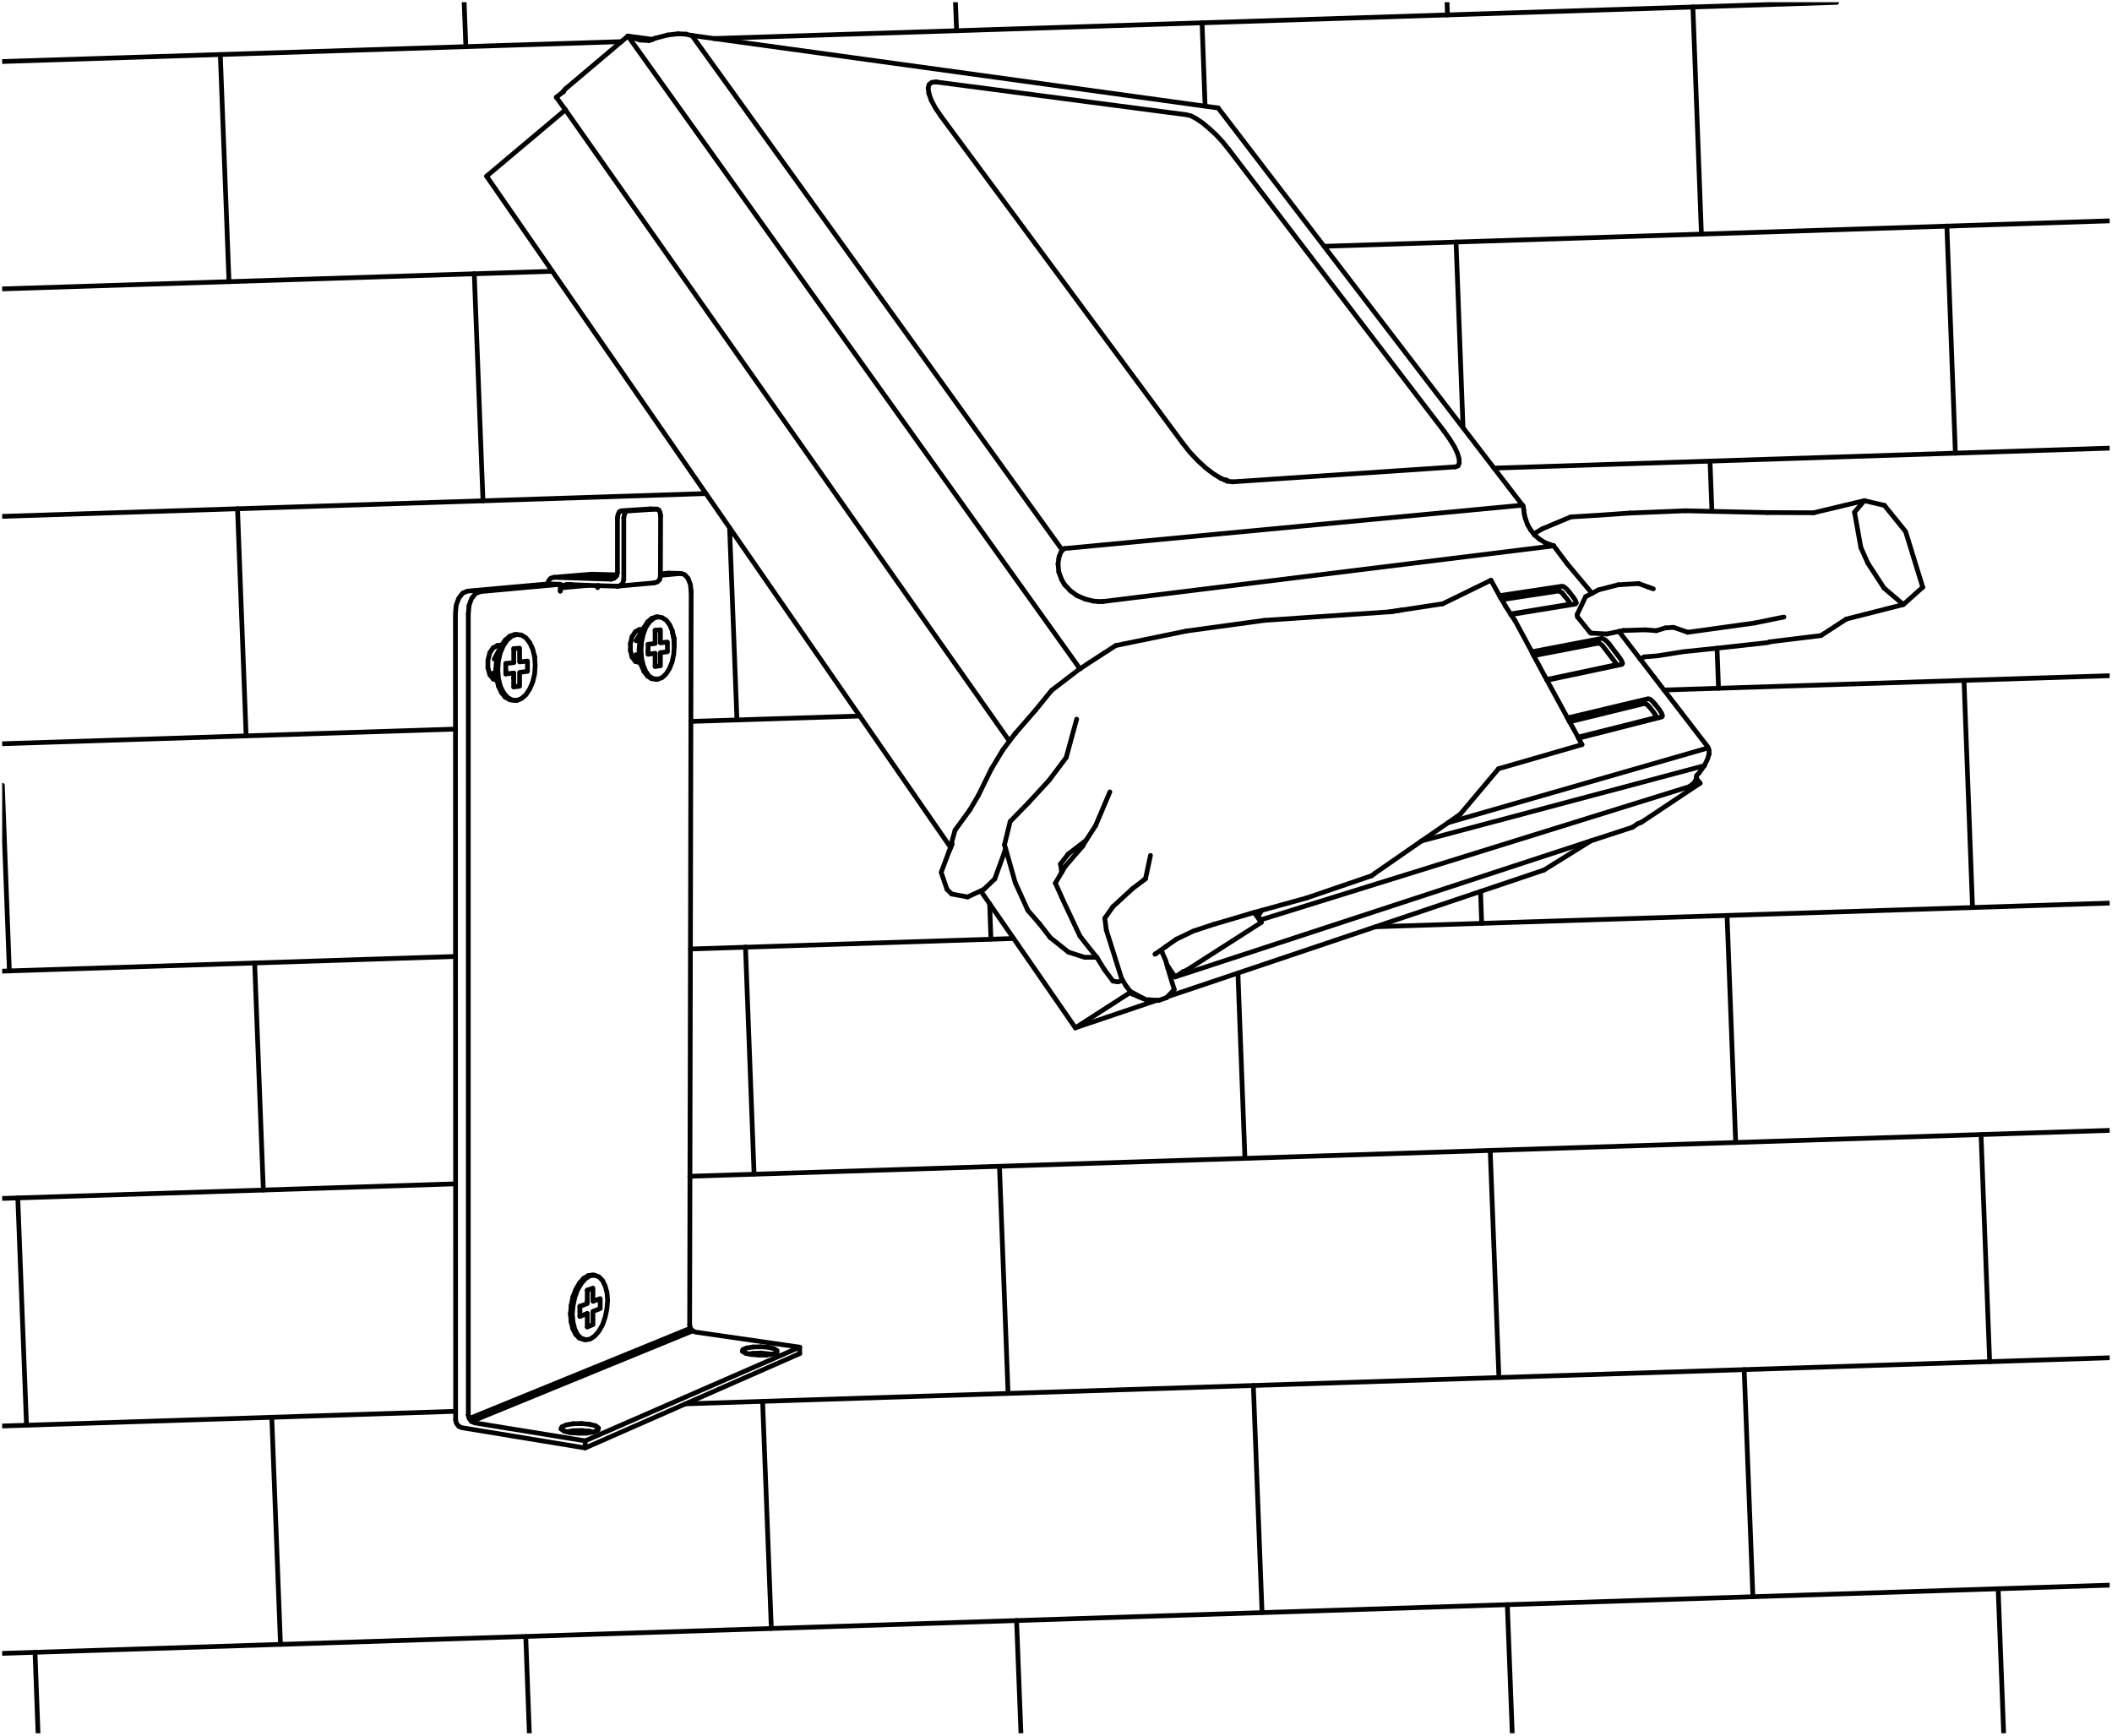 <?xml version="1.0" encoding="UTF-8"?> <svg xmlns="http://www.w3.org/2000/svg" xmlns:xlink="http://www.w3.org/1999/xlink" viewBox="0 0 223.19 183.42"><defs><style>.cls-1,.cls-3{fill:none;}.cls-2{clip-path:url(#clip-path);}.cls-3{stroke:#000;stroke-linecap:round;stroke-linejoin:round;stroke-width:0.5px;}</style><clipPath id="clip-path" transform="translate(0.23 0.23)"><polyline class="cls-1" points="222.71 182.94 222.71 0 0 0 0 182.94 222.71 182.94"></polyline></clipPath></defs><g id="Layer_2" data-name="Layer 2"><g id="Layer_1-2" data-name="Layer 1"><g class="cls-2"><line class="cls-3" x1="0.25" y1="6.5" x2="65.66" y2="4.4"></line><line class="cls-3" x1="75.43" y1="4.07" x2="194.1" y2="0.25"></line><line class="cls-3" x1="0.25" y1="30.53" x2="58.35" y2="28.67"></line><line class="cls-3" x1="139.93" y1="26.03" x2="222.94" y2="23.34"></line><line class="cls-3" x1="0.25" y1="54.57" x2="74.61" y2="52.16"></line><line class="cls-3" x1="157.88" y1="49.47" x2="222.94" y2="47.36"></line><line class="cls-3" x1="0.25" y1="78.6" x2="48.13" y2="77.05"></line><line class="cls-3" x1="175.85" y1="72.92" x2="222.94" y2="71.41"></line><line class="cls-3" x1="73" y1="76.24" x2="90.87" y2="75.67"></line><line class="cls-3" x1="0.25" y1="102.63" x2="48.13" y2="101.08"></line><line class="cls-3" x1="145.39" y1="97.94" x2="222.94" y2="95.44"></line><line class="cls-3" x1="72.96" y1="100.29" x2="107.11" y2="99.18"></line><line class="cls-3" x1="0.25" y1="126.65" x2="48.13" y2="125.11"></line><line class="cls-3" x1="72.9" y1="124.31" x2="222.94" y2="119.46"></line><line class="cls-3" x1="0.25" y1="150.7" x2="48.15" y2="149.15"></line><line class="cls-3" x1="72.42" y1="148.36" x2="222.94" y2="143.49"></line><line class="cls-3" x1="0.25" y1="174.73" x2="222.94" y2="167.52"></line><line class="cls-3" x1="4.02" y1="183.17" x2="3.7" y2="174.62"></line><line class="cls-3" x1="2.8" y1="150.61" x2="1.88" y2="126.6"></line><line class="cls-3" x1="0.99" y1="102.61" x2="0.25" y2="82.99"></line><line class="cls-3" x1="29.64" y1="173.77" x2="28.72" y2="149.78"></line><line class="cls-3" x1="27.83" y1="125.77" x2="26.91" y2="101.76"></line><line class="cls-3" x1="26.01" y1="77.77" x2="25.1" y2="53.76"></line><line class="cls-3" x1="24.2" y1="29.77" x2="23.28" y2="5.76"></line><line class="cls-3" x1="55.94" y1="183.17" x2="55.56" y2="172.94"></line><line class="cls-3" x1="51.04" y1="52.93" x2="50.12" y2="28.92"></line><line class="cls-3" x1="49.23" y1="4.92" x2="49.05" y2="0.25"></line><line class="cls-3" x1="81.51" y1="172.09" x2="80.59" y2="148.1"></line><line class="cls-3" x1="79.69" y1="124.09" x2="78.78" y2="100.08"></line><line class="cls-3" x1="77.88" y1="76.09" x2="77.1" y2="55.77"></line><line class="cls-3" x1="107.89" y1="183.17" x2="107.43" y2="171.26"></line><line class="cls-3" x1="106.53" y1="147.25" x2="105.62" y2="123.26"></line><line class="cls-3" x1="104.72" y1="99.25" x2="104.58" y2="95.49"></line><line class="cls-3" x1="101.09" y1="3.26" x2="100.97" y2="0.25"></line><line class="cls-3" x1="133.37" y1="170.41" x2="132.45" y2="146.42"></line><line class="cls-3" x1="131.56" y1="122.41" x2="130.82" y2="102.83"></line><line class="cls-3" x1="127.35" y1="11.2" x2="127.03" y2="2.41"></line><line class="cls-3" x1="159.81" y1="183.17" x2="159.29" y2="169.58"></line><line class="cls-3" x1="158.4" y1="145.57" x2="157.48" y2="121.58"></line><line class="cls-3" x1="156.58" y1="97.58" x2="156.46" y2="94.22"></line><line class="cls-3" x1="154.61" y1="45.19" x2="153.87" y2="25.57"></line><line class="cls-3" x1="152.96" y1="1.58" x2="152.92" y2="0.25"></line><line class="cls-3" x1="185.24" y1="168.73" x2="184.32" y2="144.74"></line><line class="cls-3" x1="183.42" y1="120.74" x2="182.51" y2="96.75"></line><line class="cls-3" x1="181.61" y1="72.74" x2="181.45" y2="68.5"></line><line class="cls-3" x1="180.91" y1="54.04" x2="180.71" y2="48.73"></line><line class="cls-3" x1="179.8" y1="24.74" x2="178.9" y2="0.73"></line><line class="cls-3" x1="211.74" y1="183.17" x2="211.16" y2="167.9"></line><line class="cls-3" x1="210.26" y1="143.9" x2="209.35" y2="119.91"></line><line class="cls-3" x1="208.45" y1="95.9" x2="207.55" y2="71.91"></line><line class="cls-3" x1="206.64" y1="47.9" x2="205.74" y2="23.89"></line><line class="cls-3" x1="69.79" y1="60.64" x2="70.67" y2="60.57"></line><polyline class="cls-3" points="48.15 150.06 48.13 64.81 48.21 63.94 48.49 63.2 48.91 62.67 49.41 62.47 57.89 61.71"></polyline><polyline class="cls-3" points="53.19 73.18 53.61 73.68 54.09 73.97 54.61 74.03 55.1 73.83 55.58 73.42 55.98 72.81 56.3 72.06 56.5 71.21 56.56 70.3 56.5 69.42"></polyline><polyline class="cls-3" points="55.98 67.92 55.58 67.41 55.1 67.11 54.61 67.06 54.09 67.22 53.61 67.63 53.19 68.24 52.87 68.99 52.67 69.86 52.61 70.78 52.67 71.69 52.87 72.5 53.19 73.18"></polyline><polyline class="cls-3" points="54.29 72.59 54.91 72.52 54.91 71.06 55.74 70.95 55.74 69.86 54.91 69.95 54.91 68.5 54.29 68.55"></polyline><line class="cls-3" x1="54.29" y1="71.13" x2="53.45" y2="71.22"></line><line class="cls-3" x1="52.99" y1="73.18" x2="52.67" y2="72.5"></line><line class="cls-3" x1="53.89" y1="73.95" x2="53.39" y2="73.68"></line><line class="cls-3" x1="52.67" y1="68.99" x2="52.47" y2="69.86"></line><line class="cls-3" x1="52.67" y1="72.5" x2="52.47" y2="71.67"></line><line class="cls-3" x1="54.61" y1="67.06" x2="54.39" y2="67.06"></line><line class="cls-3" x1="53.39" y1="73.68" x2="52.99" y2="73.18"></line><line class="cls-3" x1="53.89" y1="67.22" x2="53.41" y2="67.63"></line><line class="cls-3" x1="52.47" y1="69.86" x2="52.39" y2="70.76"></line><line class="cls-3" x1="54.39" y1="67.06" x2="53.89" y2="67.22"></line><polyline class="cls-3" points="52.23 69.66 52.99 68.22 52.67 68.99"></polyline><polyline class="cls-3" points="53.89 73.95 54.39 74.01 54.61 74.03"></polyline><line class="cls-3" x1="52.47" y1="71.67" x2="52.39" y2="70.76"></line><polyline class="cls-3" points="60.56 150.46 59.83 150.59 59.37 150.79 59.29 151.01"></polyline><line class="cls-3" x1="59.91" y1="151.31" x2="60.56" y2="151.2"></line><line class="cls-3" x1="61.46" y1="150.44" x2="60.56" y2="150.46"></line><line class="cls-3" x1="60.56" y1="151.2" x2="61.46" y2="151.18"></line><line class="cls-3" x1="62.3" y1="150.52" x2="61.46" y2="150.44"></line><line class="cls-3" x1="61.46" y1="151.18" x2="62.3" y2="151.25"></line><polyline class="cls-3" points="79.57 142.35 78.89 142.46 78.5 142.62 78.46 142.81"></polyline><line class="cls-3" x1="79.15" y1="143.08" x2="79.57" y2="143.03"></line><line class="cls-3" x1="80.39" y1="142.33" x2="79.57" y2="142.35"></line><line class="cls-3" x1="79.57" y1="143.03" x2="80.39" y2="142.99"></line><line class="cls-3" x1="81.19" y1="142.38" x2="80.39" y2="142.33"></line><line class="cls-3" x1="80.39" y1="142.99" x2="81.17" y2="143.07"></line><line class="cls-3" x1="66.62" y1="68" x2="66.8" y2="67.28"></line><line class="cls-3" x1="67.54" y1="70.01" x2="67.14" y2="69.9"></line><polyline class="cls-3" points="71.06 66.8 71.24 67.46 71.24 67.96"></polyline><line class="cls-3" x1="72.88" y1="140.02" x2="73.04" y2="62.54"></line><line class="cls-3" x1="66.8" y1="69.45" x2="66.62" y2="68.77"></line><line class="cls-3" x1="51.76" y1="71.3" x2="51.56" y2="70.58"></line><line class="cls-3" x1="49.49" y1="64.86" x2="49.49" y2="149.54"></line><polyline class="cls-3" points="66.8 67.28 67.14 66.76 67.54 66.54"></polyline><line class="cls-3" x1="71.94" y1="60.6" x2="69.79" y2="60.81"></line><line class="cls-3" x1="67.54" y1="66.54" x2="67.94" y2="66.5"></line><polyline class="cls-3" points="72.72 61.14 72.36 60.73 71.94 60.6"></polyline><polyline class="cls-3" points="73.04 62.54 72.96 61.78 72.72 61.14"></polyline><line class="cls-3" x1="67.62" y1="70.01" x2="67.54" y2="70.01"></line><polyline class="cls-3" points="51.56 70.58 51.56 69.77 51.76 68.99"></polyline><line class="cls-3" x1="49.57" y1="64" x2="49.49" y2="64.86"></line><line class="cls-3" x1="51.76" y1="68.99" x2="52.12" y2="68.46"></line><polyline class="cls-3" points="50.76 62.52 50.26 62.72 49.84 63.24 49.56 64"></polyline><line class="cls-3" x1="52.12" y1="68.46" x2="52.57" y2="68.22"></line><line class="cls-3" x1="59.21" y1="61.75" x2="50.76" y2="62.52"></line><line class="cls-3" x1="66.62" y1="68.77" x2="66.62" y2="68"></line><line class="cls-3" x1="59.21" y1="62.47" x2="59.21" y2="61.75"></line><line class="cls-3" x1="52.57" y1="68.22" x2="53.03" y2="68.16"></line><polyline class="cls-3" points="65.19 60.75 62.5 60.68 58.55 61.01 64.57 61.21"></polyline><line class="cls-3" x1="71.94" y1="60.6" x2="70.67" y2="60.57"></line><line class="cls-3" x1="59.21" y1="61.75" x2="57.89" y2="61.71"></line><polyline class="cls-3" points="72.88 140.02 72.96 140.37 73.2 140.65 73.52 140.78 84.51 142.37 84.51 143.05"></polyline><polyline class="cls-3" points="48.49 150.74 48.81 150.88 61.84 153.02 61.84 152.27 50.16 150.37 49.82 150.22 49.59 149.91 49.48 149.54"></polyline><polyline class="cls-3" points="48.15 150.06 48.23 150.42 48.49 150.74"></polyline><line class="cls-3" x1="81.45" y1="143.12" x2="81.17" y2="143.07"></line><line class="cls-3" x1="62.66" y1="151.35" x2="62.3" y2="151.25"></line><line class="cls-3" x1="84.51" y1="143.05" x2="61.84" y2="153.02"></line><line class="cls-3" x1="71.24" y1="67.46" x2="71.2" y2="67.46"></line><line class="cls-3" x1="71.06" y1="66.8" x2="71.06" y2="66.8"></line><line class="cls-3" x1="63.19" y1="61.89" x2="63.15" y2="62.1"></line><polyline class="cls-3" points="69.79 60.9 69.71 61.27 69.45 61.51 69.11 61.6"></polyline><line class="cls-3" x1="65.92" y1="61.25" x2="65.92" y2="54.74"></line><polyline class="cls-3" points="65.58 61.88 65.82 61.62 65.92 61.25"></polyline><polyline class="cls-3" points="58.55 61.01 58.21 61.1 57.97 61.36 57.89 61.71"></polyline><line class="cls-3" x1="59.21" y1="62.47" x2="59.31" y2="62.12"></line><line class="cls-3" x1="65.25" y1="61.95" x2="65.59" y2="61.88"></line><line class="cls-3" x1="65.25" y1="54.72" x2="65.25" y2="60.51"></line><polyline class="cls-3" points="65.15 60.86 64.91 61.12 64.57 61.21"></polyline><polyline class="cls-3" points="59.31 62.12 59.55 61.86 59.87 61.78"></polyline><line class="cls-3" x1="69.11" y1="61.6" x2="65.25" y2="61.95"></line><polyline class="cls-3" points="69.61 53.89 69.41 53.8 66.32 54 66.12 54.11 65.98 54.37 65.92 54.74"></polyline><polyline class="cls-3" points="69.81 54.5 69.75 54.13 69.61 53.89"></polyline><polyline class="cls-3" points="65.45 54.09 65.64 53.98 68.75 53.78"></polyline><polyline class="cls-3" points="65.25 54.72 65.31 54.37 65.45 54.09"></polyline><line class="cls-3" x1="69.41" y1="53.8" x2="68.75" y2="53.78"></line><line class="cls-3" x1="59.55" y1="61.86" x2="60.32" y2="61.78"></line><line class="cls-3" x1="59.31" y1="62.12" x2="62.16" y2="61.86"></line><polyline class="cls-3" points="81.19 142.38 81.8 142.53 82.12 142.72 82.1 142.92"></polyline><line class="cls-3" x1="61.84" y1="152.27" x2="84.51" y2="142.37"></line><polyline class="cls-3" points="61.98 151.46 61.1 151.47 60.24 151.4"></polyline><line class="cls-3" x1="80.21" y1="143.21" x2="79.41" y2="143.14"></line><line class="cls-3" x1="62.3" y1="150.52" x2="62.94" y2="150.68"></line><line class="cls-3" x1="81.03" y1="143.2" x2="80.21" y2="143.21"></line><polyline class="cls-3" points="62.94 150.68 63.25 150.9 63.19 151.13"></polyline><line class="cls-3" x1="73.2" y1="140.65" x2="49.82" y2="150.22"></line><line class="cls-3" x1="72.96" y1="140.37" x2="49.59" y2="149.91"></line><polyline class="cls-3" points="61.04 141.06 61.42 141.43 61.88 141.59 62.36 141.52 62.84 141.2 63.27 140.71 63.67 140.02 63.95 139.21 64.13 138.35 64.21 137.46 64.15 136.63 63.95 135.89 63.67 135.32 63.29 134.93 62.84 134.77 62.36 134.82 61.88 135.12 61.44 135.62 61.04 136.3 60.74 137.11 60.56 138 60.48 138.88 60.56 139.73 60.74 140.47 61.04 141.06"></polyline><polyline class="cls-3" points="62.06 140.23 62.66 139.99 62.66 138.59 63.43 138.29 63.43 137.24 62.66 137.53 62.66 136.13 62.06 136.35"></polyline><line class="cls-3" x1="62.06" y1="138.81" x2="61.28" y2="139.12"></line><line class="cls-3" x1="60.84" y1="141.02" x2="60.54" y2="140.45"></line><line class="cls-3" x1="61.68" y1="141.55" x2="61.22" y2="141.41"></line><line class="cls-3" x1="60.54" y1="137.07" x2="60.36" y2="137.96"></line><line class="cls-3" x1="60.54" y1="140.45" x2="60.36" y2="139.71"></line><line class="cls-3" x1="61.68" y1="141.55" x2="61.88" y2="141.59"></line><polyline class="cls-3" points="62.16 134.81 62.64 134.73 62.84 134.77"></polyline><line class="cls-3" x1="61.22" y1="141.41" x2="60.84" y2="141.02"></line><line class="cls-3" x1="61.68" y1="135.1" x2="61.24" y2="135.6"></line><line class="cls-3" x1="60.36" y1="137.96" x2="60.28" y2="138.86"></line><line class="cls-3" x1="62.16" y1="134.81" x2="61.68" y2="135.1"></line><polyline class="cls-3" points="61.24 135.6 60.84 136.28 60.54 137.07"></polyline><line class="cls-3" x1="60.36" y1="139.71" x2="60.28" y2="138.86"></line><polyline class="cls-3" points="68.25 70.98 68.61 71.47 69.05 71.72 69.51 71.78 69.97 71.61 70.39 71.22 70.75 70.65 71.03 69.95 71.2 69.14 71.26 68.27"></polyline><polyline class="cls-3" points="71.05 66.67 70.77 66.03 70.41 65.55 69.97 65.27 69.51 65.19 69.05 65.36 68.63 65.73 68.25 66.3 67.98 67.02 67.8 67.83 67.74 68.7 67.8 69.55 67.98 70.32 68.25 70.98"></polyline><polyline class="cls-3" points="69.23 70.43 69.79 70.36 69.79 68.97 70.53 68.88 70.53 67.85 69.79 67.94 69.79 66.56 69.23 66.61"></polyline><line class="cls-3" x1="69.23" y1="69.05" x2="68.49" y2="69.14"></line><line class="cls-3" x1="68.06" y1="70.97" x2="67.78" y2="70.32"></line><line class="cls-3" x1="68.85" y1="71.72" x2="68.43" y2="71.45"></line><line class="cls-3" x1="67.78" y1="67.02" x2="67.6" y2="67.83"></line><line class="cls-3" x1="67.78" y1="70.32" x2="67.6" y2="69.55"></line><line class="cls-3" x1="69.51" y1="65.2" x2="69.33" y2="65.2"></line><line class="cls-3" x1="68.43" y1="71.45" x2="68.06" y2="70.97"></line><line class="cls-3" x1="68.87" y1="65.36" x2="68.43" y2="65.73"></line><line class="cls-3" x1="67.6" y1="67.83" x2="67.54" y2="68.7"></line><line class="cls-3" x1="69.33" y1="65.2" x2="68.87" y2="65.36"></line><line class="cls-3" x1="68.08" y1="66.3" x2="67.78" y2="67.02"></line><line class="cls-3" x1="69.31" y1="71.78" x2="69.51" y2="71.78"></line><line class="cls-3" x1="68.08" y1="66.3" x2="68.43" y2="65.73"></line><line class="cls-3" x1="68.85" y1="71.72" x2="69.31" y2="71.78"></line><line class="cls-3" x1="67.6" y1="69.55" x2="67.54" y2="68.7"></line><line class="cls-3" x1="175.03" y1="66.65" x2="173.88" y2="66.56"></line><line class="cls-3" x1="173.16" y1="61.67" x2="174.18" y2="62.04"></line><line class="cls-3" x1="167.56" y1="63.06" x2="166.67" y2="64.94"></line><polyline class="cls-3" points="191.65 54.19 197.01 52.91 199.14 53.41"></polyline><line class="cls-3" x1="168.18" y1="66.91" x2="169.81" y2="67"></line><line class="cls-3" x1="175.03" y1="66.65" x2="175.99" y2="66.36"></line><line class="cls-3" x1="166.71" y1="65.2" x2="166.67" y2="64.94"></line><line class="cls-3" x1="191.65" y1="54.19" x2="186.79" y2="54.17"></line><line class="cls-3" x1="173.34" y1="69.66" x2="173.74" y2="69.42"></line><line class="cls-3" x1="197.39" y1="59.52" x2="196.65" y2="57.86"></line><line class="cls-3" x1="163" y1="55.88" x2="165.99" y2="54.63"></line><line class="cls-3" x1="172.25" y1="54.22" x2="178.12" y2="53.98"></line><polyline class="cls-3" points="176.81 66.3 176.87 66.3 178.36 66.82"></polyline><line class="cls-3" x1="173.88" y1="66.56" x2="171.57" y2="66.63"></line><line class="cls-3" x1="168.18" y1="66.91" x2="168.16" y2="66.91"></line><line class="cls-3" x1="167.56" y1="63.06" x2="168.92" y2="62.34"></line><line class="cls-3" x1="192.43" y1="67.17" x2="195.12" y2="65.42"></line><polyline class="cls-3" points="199.14 53.41 201.38 56.18 203.19 62.06"></polyline><line class="cls-3" x1="199.1" y1="62.15" x2="197.39" y2="59.52"></line><line class="cls-3" x1="168.92" y1="62.34" x2="171.01" y2="61.8"></line><polyline class="cls-3" points="187.01 67.83 186.81 67.91 182.03 68.44 177.84 68.88 175.15 69.31 173.74 69.42"></polyline><polyline class="cls-3" points="203.19 62.06 201.14 63.89 195.12 65.42"></polyline><line class="cls-3" x1="163" y1="55.88" x2="162.08" y2="56.42"></line><line class="cls-3" x1="178.12" y1="53.98" x2="186.79" y2="54.17"></line><line class="cls-3" x1="201.14" y1="63.89" x2="199.1" y2="62.15"></line><line class="cls-3" x1="195.98" y1="54.13" x2="197.01" y2="52.91"></line><line class="cls-3" x1="185.42" y1="65.84" x2="178.36" y2="66.82"></line><line class="cls-3" x1="196.65" y1="57.86" x2="195.98" y2="54.13"></line><line class="cls-3" x1="112.49" y1="57.97" x2="160.87" y2="53.39"></line><line class="cls-3" x1="129.33" y1="50.68" x2="129.66" y2="50.74"></line><line class="cls-3" x1="178.56" y1="83.12" x2="178.6" y2="83.08"></line><line class="cls-3" x1="130.24" y1="50.92" x2="129.68" y2="50.85"></line><polyline class="cls-3" points="124.98 46.83 125.72 47.77 126.56 48.66 127.39 49.43 128.23 50.07 129.01 50.55"></polyline><line class="cls-3" x1="130.24" y1="50.92" x2="153.79" y2="49.34"></line><line class="cls-3" x1="124.98" y1="46.83" x2="99.46" y2="12.31"></line><polyline class="cls-3" points="152.62 45.59 153.2 46.41 153.68 47.18 154.01 47.88 154.19 48.47 154.21 48.93 154.09 49.23 153.79 49.34"></polyline><polyline class="cls-3" points="99.46 12.31 98.86 11.43 98.42 10.61"></polyline><polyline class="cls-3" points="98.92 8.66 98.48 8.7 98.18 8.92 98.08 9.32"></polyline><line class="cls-3" x1="152.62" y1="45.59" x2="129.84" y2="15.78"></line><polyline class="cls-3" points="98.92 8.66 125.4 12.13 125.88 12.25 126.46 12.57 127.11 13.01 127.81 13.6 128.53 14.26 129.21 15 129.84 15.78"></polyline><line class="cls-3" x1="158.72" y1="63.37" x2="164.73" y2="62.45"></line><line class="cls-3" x1="165.07" y1="62.65" x2="165.27" y2="62.89"></line><line class="cls-3" x1="164.73" y1="62.45" x2="164.87" y2="62.5"></line><polyline class="cls-3" points="165.27 62.89 165.73 63.48 165.89 63.72"></polyline><line class="cls-3" x1="162.08" y1="69.29" x2="168.94" y2="67.96"></line><polyline class="cls-3" points="168.94 67.96 169.08 68.02 169.28 68.16 169.48 68.4 170.59 69.86 170.75 70.1"></polyline><line class="cls-3" x1="165.87" y1="76.28" x2="173.8" y2="74.34"></line><line class="cls-3" x1="174.14" y1="74.54" x2="174.36" y2="74.77"></line><line class="cls-3" x1="173.8" y1="74.34" x2="173.94" y2="74.38"></line><polyline class="cls-3" points="174.36 74.77 174.82 75.37 174.97 75.63"></polyline><polyline class="cls-3" points="166.83 78.01 175.63 75.76 175.69 75.63 175.59 75.37 175.39 75.04 174.91 74.43"></polyline><polyline class="cls-3" points="174.91 74.43 174.64 74.12 174.38 73.9 174.18 73.84 165.65 75.87"></polyline><polyline class="cls-3" points="163.48 71.89 171.41 70.21 171.47 70.1 171.37 69.84 171.17 69.53 170.05 68.05"></polyline><polyline class="cls-3" points="170.05 68.05 169.77 67.74 169.5 67.54 169.3 67.46 161.88 68.88"></polyline><polyline class="cls-3" points="159.69 64.95 166.51 63.83 166.59 63.72 166.49 63.46 166.29 63.15 165.83 62.56"></polyline><polyline class="cls-3" points="165.83 62.56 165.55 62.24 165.29 62.02 165.09 61.95 158.46 62.95"></polyline><line class="cls-3" x1="148.18" y1="64.46" x2="146.84" y2="64.66"></line><polyline class="cls-3" points="112.49 57.97 112.33 58.06 112.27 58.15"></polyline><polyline class="cls-3" points="161.03 53.91 161.01 53.76 160.97 53.5"></polyline><line class="cls-3" x1="160.89" y1="53.39" x2="160.87" y2="53.39"></line><line class="cls-3" x1="111.93" y1="58.81" x2="111.89" y2="59.04"></line><polyline class="cls-3" points="112.27 58.15 112.13 58.32 111.93 58.81"></polyline><line class="cls-3" x1="161.19" y1="54.78" x2="161.09" y2="54.37"></line><line class="cls-3" x1="111.81" y1="59.59" x2="111.89" y2="60.44"></line><line class="cls-3" x1="161.43" y1="55.44" x2="161.19" y2="54.78"></line><line class="cls-3" x1="112.19" y1="61.25" x2="112.49" y2="61.77"></line><line class="cls-3" x1="116.45" y1="63.57" x2="116.53" y2="63.57"></line><line class="cls-3" x1="115.52" y1="63.52" x2="116.1" y2="63.57"></line><line class="cls-3" x1="164.16" y1="57.69" x2="164.18" y2="57.67"></line><line class="cls-3" x1="113.8" y1="62.93" x2="114.68" y2="63.31"></line><line class="cls-3" x1="163.26" y1="57.34" x2="162.7" y2="56.99"></line><line class="cls-3" x1="113.11" y1="62.43" x2="113.8" y2="62.93"></line><polyline class="cls-3" points="128.73 11.41 73.12 3.75 73.06 3.73"></polyline><line class="cls-3" x1="70.55" y1="3.7" x2="71.64" y2="3.57"></line><line class="cls-3" x1="58.79" y1="10.28" x2="59.55" y2="9.67"></line><line class="cls-3" x1="73.12" y1="3.75" x2="112.27" y2="58.15"></line><line class="cls-3" x1="180.12" y1="80.89" x2="180.1" y2="80.92"></line><line class="cls-3" x1="180.61" y1="79.67" x2="180.61" y2="79.67"></line><polyline class="cls-3" points="180.61 79.67 180.45 80.22 180.12 80.89"></polyline><polyline class="cls-3" points="180.1 80.92 179.56 81.68 179.3 81.96"></polyline><line class="cls-3" x1="173.1" y1="87.03" x2="172.5" y2="87.43"></line><polyline class="cls-3" points="180.51 79.04 180.61 79.25 180.61 79.67"></polyline><polyline class="cls-3" points="180.51 79.04 180.45 78.9 174.8 71.56"></polyline><line class="cls-3" x1="164.18" y1="57.67" x2="165.61" y2="59.57"></line><line class="cls-3" x1="124.19" y1="103.24" x2="125.06" y2="102.66"></line><line class="cls-3" x1="150.23" y1="88.87" x2="180.1" y2="80.92"></line><line class="cls-3" x1="180.51" y1="79.04" x2="153.04" y2="86.94"></line><polyline class="cls-3" points="67.64 4.23 67.04 4.05 66.36 3.81"></polyline><polyline class="cls-3" points="178.6 83.08 179 82.75 179.26 82.33"></polyline><polyline class="cls-3" points="133.33 96.21 133.19 96.45 132.93 96.78"></polyline><line class="cls-3" x1="173.52" y1="86.86" x2="179.66" y2="82.77"></line><line class="cls-3" x1="133.29" y1="97.48" x2="125.42" y2="102.52"></line><polyline class="cls-3" points="59.77 9.38 66.36 3.81 68.95 4.16"></polyline><line class="cls-3" x1="179.26" y1="82.25" x2="179.66" y2="82.77"></line><line class="cls-3" x1="68.59" y1="4.29" x2="68.59" y2="4.29"></line><line class="cls-3" x1="66.36" y1="3.81" x2="114.12" y2="70.67"></line><line class="cls-3" x1="132.53" y1="96.43" x2="133.29" y2="97.48"></line><line class="cls-3" x1="59.57" y1="9.62" x2="59.77" y2="9.38"></line><polyline class="cls-3" points="125.06 102.67 125.2 102.63 125.42 102.52"></polyline><line class="cls-3" x1="173.52" y1="86.86" x2="173.34" y2="86.95"></line><line class="cls-3" x1="113.64" y1="108.62" x2="103.64" y2="94.15"></line><line class="cls-3" x1="123.51" y1="102.26" x2="123.41" y2="102.31"></line><line class="cls-3" x1="119.42" y1="104.9" x2="113.64" y2="108.62"></line><line class="cls-3" x1="163.16" y1="91.95" x2="168.14" y2="88.85"></line><line class="cls-3" x1="51.42" y1="18.62" x2="59.75" y2="11.61"></line><line class="cls-3" x1="104.76" y1="81.27" x2="105.97" y2="79.26"></line><line class="cls-3" x1="119.68" y1="93.91" x2="117.61" y2="95.82"></line><line class="cls-3" x1="111.13" y1="72.96" x2="109.42" y2="75.06"></line><line class="cls-3" x1="110.86" y1="82.47" x2="112.67" y2="80.06"></line><polyline class="cls-3" points="114.12 98.92 112.41 95.29 111.53 93.33"></polyline><line class="cls-3" x1="116.91" y1="98.28" x2="118.53" y2="103.42"></line><line class="cls-3" x1="100.57" y1="94.48" x2="102.25" y2="94.79"></line><line class="cls-3" x1="116.75" y1="97.04" x2="117.61" y2="95.82"></line><line class="cls-3" x1="118.53" y1="103.42" x2="119.02" y2="104.23"></line><line class="cls-3" x1="116.91" y1="98.28" x2="116.75" y2="97.04"></line><line class="cls-3" x1="106.75" y1="86.82" x2="106.15" y2="89.28"></line><line class="cls-3" x1="158.36" y1="81.24" x2="154.33" y2="86.03"></line><line class="cls-3" x1="133.61" y1="65.56" x2="125.36" y2="66.69"></line><polyline class="cls-3" points="106.27 89.68 105.93 90.66 105.12 92.89"></polyline><line class="cls-3" x1="113.78" y1="76" x2="112.67" y2="80.06"></line><line class="cls-3" x1="108.7" y1="84.82" x2="106.75" y2="86.82"></line><line class="cls-3" x1="109.84" y1="97.61" x2="110.99" y2="99.09"></line><line class="cls-3" x1="112.89" y1="90.25" x2="112.07" y2="91.31"></line><line class="cls-3" x1="108.62" y1="96.21" x2="107.29" y2="93.28"></line><line class="cls-3" x1="117.29" y1="83.69" x2="115.78" y2="87.25"></line><line class="cls-3" x1="116.69" y1="102.44" x2="117.61" y2="103.68"></line><line class="cls-3" x1="120.84" y1="105.52" x2="120.82" y2="105.52"></line><line class="cls-3" x1="122.81" y1="100.65" x2="122.59" y2="100.47"></line><polyline class="cls-3" points="128.25 97.69 126.12 98.39 124.33 99.25"></polyline><line class="cls-3" x1="119.46" y1="104.79" x2="119.02" y2="104.23"></line><line class="cls-3" x1="167.18" y1="78.69" x2="158.36" y2="81.24"></line><line class="cls-3" x1="102.49" y1="85.59" x2="100.93" y2="87.73"></line><line class="cls-3" x1="104.76" y1="81.27" x2="103.4" y2="84.04"></line><line class="cls-3" x1="109.42" y1="75.06" x2="107.31" y2="77.49"></line><line class="cls-3" x1="125.36" y1="66.69" x2="117.91" y2="68.22"></line><line class="cls-3" x1="128.25" y1="97.69" x2="132.16" y2="96.54"></line><line class="cls-3" x1="144.97" y1="92.54" x2="138.07" y2="94.9"></line><line class="cls-3" x1="112.91" y1="100.62" x2="110.99" y2="99.09"></line><line class="cls-3" x1="105.12" y1="92.89" x2="103.98" y2="93.98"></line><line class="cls-3" x1="122.43" y1="105.73" x2="123.29" y2="105.43"></line><line class="cls-3" x1="123.19" y1="101.52" x2="122.81" y2="100.65"></line><line class="cls-3" x1="103.4" y1="84.04" x2="102.49" y2="85.59"></line><line class="cls-3" x1="109.84" y1="97.61" x2="108.62" y2="96.21"></line><line class="cls-3" x1="116.69" y1="102.44" x2="115.92" y2="101.19"></line><polyline class="cls-3" points="120.82 105.52 120.2 105.28 120.18 105.27"></polyline><line class="cls-3" x1="119.88" y1="105.06" x2="119.82" y2="105.03"></line><line class="cls-3" x1="100.57" y1="94.48" x2="100.08" y2="94"></line><polyline class="cls-3" points="100.3 89.96 99.46 92.19 100.08 94"></polyline><line class="cls-3" x1="114.04" y1="70.73" x2="111.13" y2="72.96"></line><line class="cls-3" x1="110.86" y1="82.47" x2="108.7" y2="84.82"></line><line class="cls-3" x1="114.38" y1="89.46" x2="112.55" y2="91.58"></line><line class="cls-3" x1="152.46" y1="63.81" x2="157.56" y2="61.32"></line><line class="cls-3" x1="121.06" y1="92.84" x2="120.78" y2="93.08"></line><line class="cls-3" x1="56.5" y1="69.42" x2="56.48" y2="69.34"></line><line class="cls-3" x1="56.2" y1="68.39" x2="55.98" y2="67.92"></line><line class="cls-3" x1="53.45" y1="71.22" x2="53.45" y2="70.99"></line><polyline class="cls-3" points="53.45 70.12 53.79 70.08 54.29 70.03 54.29 69.99"></polyline><line class="cls-3" x1="54.29" y1="72.59" x2="54.29" y2="72.17"></line><polyline class="cls-3" points="52.12 71.13 52.34 71.69 52.43 71.85"></polyline><polyline class="cls-3" points="52.99 68.22 53.03 68.16 53.41 67.63"></polyline><line class="cls-3" x1="59.61" y1="151.24" x2="59.83" y2="151.29"></line><polyline class="cls-3" points="59.29 151.01 59.37 151.07 59.61 151.24"></polyline><line class="cls-3" x1="78.8" y1="143.01" x2="78.9" y2="143.03"></line><polyline class="cls-3" points="78.46 142.81 78.5 142.84 78.8 143.01"></polyline><polyline class="cls-3" points="52.51 71.87 52.43 71.85 52.12 71.76"></polyline><polyline class="cls-3" points="67.14 69.9 67.1 69.84 66.8 69.45"></polyline><polyline class="cls-3" points="52.12 71.76 52.08 71.7 51.76 71.3"></polyline><line class="cls-3" x1="69.81" y1="54.5" x2="69.79" y2="60.64"></line><polyline class="cls-3" points="65.25 60.51 65.19 60.75 65.15 60.86"></polyline><line class="cls-3" x1="63.19" y1="61.89" x2="65.25" y2="61.95"></line><polyline class="cls-3" points="82.1 142.92 81.8 143.05 81.7 143.09 81.45 143.12 81.03 143.19"></polyline><polyline class="cls-3" points="63.19 151.13 62.94 151.24 62.74 151.33 62.66 151.35 61.98 151.46"></polyline><line class="cls-3" x1="61.28" y1="139.12" x2="61.28" y2="138.59"></line><polyline class="cls-3" points="61.28 138.05 61.54 137.96 62.06 137.76 62.06 137.52"></polyline><polyline class="cls-3" points="62.06 140.23 62.06 139.58 62.06 138.81"></polyline><line class="cls-3" x1="71.26" y1="68.27" x2="71.24" y2="67.96"></line><line class="cls-3" x1="68.49" y1="69.14" x2="68.49" y2="68.92"></line><polyline class="cls-3" points="68.49 68.09 68.69 68.07 69.23 68 69.23 67.98"></polyline><polyline class="cls-3" points="69.23 70.43 69.23 70.03 69.23 69.05"></polyline><polyline class="cls-3" points="67.22 69.18 67.52 69.81 67.7 69.99"></polyline><polyline class="cls-3" points="67.22 67.72 67.94 66.5 68.08 66.3"></polyline><polyline class="cls-3" points="174.72 62.23 174.44 62.13 174.18 62.04"></polyline><polyline class="cls-3" points="173.16 61.67 171.33 61.78 171.01 61.8"></polyline><polyline class="cls-3" points="188.52 65.21 187.67 65.38 185.42 65.84"></polyline><line class="cls-3" x1="176.81" y1="66.3" x2="175.99" y2="66.36"></line><line class="cls-3" x1="168.16" y1="66.91" x2="168.04" y2="66.85"></line><line class="cls-3" x1="171.09" y1="66.73" x2="169.81" y2="67"></line><line class="cls-3" x1="192.43" y1="67.17" x2="187.01" y2="67.83"></line><polyline class="cls-3" points="165.99 54.63 168.96 54.45 172.25 54.22"></polyline><line class="cls-3" x1="174.8" y1="71.56" x2="173.34" y2="69.66"></line><line class="cls-3" x1="98.16" y1="9.84" x2="98.16" y2="9.89"></line><line class="cls-3" x1="172.5" y1="87.43" x2="168.58" y2="88.71"></line><polyline class="cls-3" points="124.19 103.24 123.51 102.26 123.33 101.98"></polyline><line class="cls-3" x1="59.75" y1="11.61" x2="58.79" y2="10.28"></line><polyline class="cls-3" points="129.01 50.55 129.33 50.68 129.69 50.85"></polyline><line class="cls-3" x1="98.08" y1="9.32" x2="98.16" y2="9.84"></line><polyline class="cls-3" points="164.87 62.5 164.95 62.56 165.07 62.65"></polyline><polyline class="cls-3" points="165.89 63.72 165.91 63.83 165.93 63.85"></polyline><polyline class="cls-3" points="170.75 70.1 170.79 70.21 170.81 70.25"></polyline><polyline class="cls-3" points="173.94 74.38 174.02 74.45 174.14 74.54"></polyline><polyline class="cls-3" points="174.97 75.63 175.01 75.74 175.03 75.82"></polyline><polyline class="cls-3" points="162.18 56.55 162.08 56.42 161.75 55.99"></polyline><polyline class="cls-3" points="72.5 3.61 72.92 3.72 73.06 3.73"></polyline><line class="cls-3" x1="68.95" y1="4.16" x2="69.21" y2="4.05"></line><polyline class="cls-3" points="160.89 53.39 151.92 41.7 128.73 11.41"></polyline><line class="cls-3" x1="179.28" y1="82.16" x2="179.3" y2="81.96"></line><polyline class="cls-3" points="133.23 97.21 132.93 96.78 132.65 96.39"></polyline><polyline class="cls-3" points="179.66 82.77 178.56 83.12 133.23 97.21"></polyline><polyline class="cls-3" points="59.55 9.71 59.55 9.67 59.57 9.62"></polyline><line class="cls-3" x1="173.1" y1="87.03" x2="173.34" y2="86.95"></line><polyline class="cls-3" points="112.07 91.31 112.13 91.71 112.19 92.19"></polyline><polyline class="cls-3" points="107.29 93.28 106.27 89.68 106.15 89.28"></polyline><line class="cls-3" x1="124.32" y1="99.25" x2="123.21" y2="100.03"></line><polyline class="cls-3" points="102.25 94.79 103.64 94.15 103.98 93.98"></polyline><polyline class="cls-3" points="121.04 92.87 121.06 92.84 121.58 90.4"></polyline><polyline class="cls-3" points="119.68 93.91 120.78 93.08 121.04 92.87"></polyline><polyline class="cls-3" points="152.46 63.81 148.18 64.46 146.92 64.66 146.84 64.66 133.61 65.56"></polyline><line class="cls-3" x1="112.19" y1="92.19" x2="111.53" y2="93.33"></line><polyline class="cls-3" points="115.92 101.19 114.9 99.92 114.12 98.92"></polyline><line class="cls-3" x1="119.68" y1="105.06" x2="119.42" y2="104.9"></line><polyline class="cls-3" points="120.82 105.52 120.18 105.27 119.68 105.06"></polyline><polyline class="cls-3" points="122.43 105.73 122.25 105.71 121.02 105.63 120.84 105.52 119.46 104.78"></polyline><polyline class="cls-3" points="100.93 87.73 100.43 89.52 100.38 89.78"></polyline><line class="cls-3" x1="114.04" y1="70.73" x2="114.12" y2="70.67"></line><line class="cls-3" x1="162.08" y1="69.29" x2="163.24" y2="71.45"></line><line class="cls-3" x1="107.31" y1="77.49" x2="107.29" y2="77.51"></line><line class="cls-3" x1="138.07" y1="94.9" x2="133.33" y2="96.21"></line><line class="cls-3" x1="145.31" y1="92.28" x2="144.97" y2="92.54"></line><polyline class="cls-3" points="124.09 104.58 123.37 105.34 123.29 105.43"></polyline><polyline class="cls-3" points="100.63 89.2 100.38 89.78 100.3 89.96"></polyline><polyline class="cls-3" points="114.78 88.8 114.3 89.17 112.89 90.25"></polyline><line class="cls-3" x1="123.19" y1="101.52" x2="123.33" y2="101.98"></line><line class="cls-3" x1="159.09" y1="64.05" x2="158.72" y2="63.37"></line><line class="cls-3" x1="114.44" y1="89.37" x2="114.38" y2="89.46"></line><polyline class="cls-3" points="56.48 69.34 56.44 69.18 56.3 68.61 56.24 68.48 56.2 68.39"></polyline><line class="cls-3" x1="53.45" y1="70.84" x2="53.45" y2="70.12"></line><polyline class="cls-3" points="54.29 68.55 54.29 68.83 54.29 69.99"></polyline><line class="cls-3" x1="54.29" y1="71.67" x2="54.29" y2="71.13"></line><polyline class="cls-3" points="59.83 151.29 59.91 151.31 60.24 151.4"></polyline><polyline class="cls-3" points="78.89 143.03 79.15 143.09 79.41 143.14"></polyline><polyline class="cls-3" points="69.79 60.64 69.79 60.81 69.79 60.9"></polyline><line class="cls-3" x1="59.87" y1="61.78" x2="60.32" y2="61.78"></line><line class="cls-3" x1="61.28" y1="138.22" x2="61.28" y2="138.05"></line><polyline class="cls-3" points="62.06 136.35 62.06 136.39 62.06 137.52"></polyline><polyline class="cls-3" points="71.24 67.96 71.2 67.46 71.2 67.44 71.06 66.8"></polyline><line class="cls-3" x1="68.49" y1="68.75" x2="68.49" y2="68.09"></line><polyline class="cls-3" points="69.23 66.61 69.23 66.86 69.23 67.98"></polyline><line class="cls-3" x1="171.57" y1="66.63" x2="171.09" y2="66.73"></line><polyline class="cls-3" points="173.34 69.66 171.45 67.2 171.09 66.73"></polyline><polyline class="cls-3" points="168.58 88.71 168.14 88.85 124.19 103.24"></polyline><line class="cls-3" x1="166.77" y1="77.9" x2="175.03" y2="75.82"></line><line class="cls-3" x1="163.44" y1="71.81" x2="170.81" y2="70.25"></line><line class="cls-3" x1="159.63" y1="64.88" x2="165.93" y2="63.85"></line><line class="cls-3" x1="161.03" y1="53.91" x2="161.09" y2="54.37"></line><polyline class="cls-3" points="67.64 4.23 68.59 4.29 68.95 4.16"></polyline><polyline class="cls-3" points="179.26 82.33 179.26 82.25 179.28 82.16"></polyline><line class="cls-3" x1="122.13" y1="100.8" x2="122.05" y2="100.84"></line><polyline class="cls-3" points="159.63 64.88 159.69 64.95 159.75 65.05"></polyline><polyline class="cls-3" points="112.55 91.58 112.33 91.97 112.19 92.19"></polyline><line class="cls-3" x1="114.12" y1="70.67" x2="114.22" y2="70.62"></line><line class="cls-3" x1="161.98" y1="69.09" x2="162.08" y2="69.29"></line><polyline class="cls-3" points="165.81 76.17 165.87 76.28 166.77 77.9"></polyline><polyline class="cls-3" points="107.29 77.51 106.67 78.32 105.97 79.27"></polyline><line class="cls-3" x1="133.33" y1="96.21" x2="132.65" y2="96.4"></line><line class="cls-3" x1="150.23" y1="88.87" x2="145.31" y2="92.28"></line><polyline class="cls-3" points="123.33 101.98 123.41 102.31 124.09 104.58"></polyline><line class="cls-3" x1="158.72" y1="63.37" x2="158.64" y2="63.26"></line><polyline class="cls-3" points="115.78 87.25 114.78 88.8 114.44 89.37"></polyline><polyline class="cls-3" points="53.45 70.98 53.45 70.86 53.45 70.84"></polyline><line class="cls-3" x1="54.29" y1="72.17" x2="54.29" y2="71.67"></line><line class="cls-3" x1="54.29" y1="71.67" x2="54.29" y2="71.67"></line><polyline class="cls-3" points="60.33 61.78 62.16 61.86 63.19 61.89"></polyline><polyline class="cls-3" points="61.28 138.59 61.28 138.29 61.28 138.22"></polyline><polyline class="cls-3" points="68.49 68.92 68.49 68.81 68.49 68.75"></polyline><line class="cls-3" x1="122.15" y1="100.78" x2="122.13" y2="100.8"></line><line class="cls-3" x1="159.09" y1="64.05" x2="159.63" y2="64.88"></line><polyline class="cls-3" points="159.75 65.05 159.75 65.07 160.11 65.6"></polyline><polyline class="cls-3" points="114.22 70.62 115.14 70.01 117.91 68.22"></polyline><polyline class="cls-3" points="160.11 65.6 161.88 68.88 161.98 69.09"></polyline><line class="cls-3" x1="165.81" y1="76.15" x2="165.81" y2="76.17"></line><line class="cls-3" x1="166.77" y1="77.9" x2="166.83" y2="78.01"></line><polyline class="cls-3" points="132.65 96.39 132.53 96.43 132.16 96.54"></polyline><polyline class="cls-3" points="154.33 86.03 153.04 86.94 150.23 88.87"></polyline><line class="cls-3" x1="158.64" y1="63.26" x2="158.64" y2="63.24"></line><polyline class="cls-3" points="123.21 100.03 122.59 100.47 122.15 100.78"></polyline><line class="cls-3" x1="165.77" y1="76.07" x2="165.81" y2="76.15"></line><line class="cls-3" x1="166.83" y1="78.01" x2="166.87" y2="78.1"></line><line class="cls-3" x1="158.64" y1="63.24" x2="158.58" y2="63.15"></line><line class="cls-3" x1="165.75" y1="76.04" x2="165.77" y2="76.07"></line><polyline class="cls-3" points="166.87 78.1 166.88 78.12 167.18 78.69"></polyline><line class="cls-3" x1="158.58" y1="63.15" x2="158.58" y2="63.13"></line><line class="cls-3" x1="165.65" y1="75.87" x2="165.75" y2="76.04"></line><polyline class="cls-3" points="158.58 63.13 158.46 62.95 157.56 61.32"></polyline><polyline class="cls-3" points="163.24 71.45 163.44 71.81 163.48 71.89 165.65 75.87"></polyline><line class="cls-3" x1="71.06" y1="66.8" x2="71.04" y2="66.67"></line><line class="cls-3" x1="116.53" y1="63.57" x2="164.16" y2="57.69"></line><line class="cls-3" x1="98.16" y1="9.89" x2="98.42" y2="10.61"></line><line class="cls-3" x1="106.67" y1="78.32" x2="59.75" y2="11.61"></line><line class="cls-3" x1="160.97" y1="53.5" x2="160.89" y2="53.39"></line><line class="cls-3" x1="111.89" y1="59.04" x2="111.81" y2="59.59"></line><line class="cls-3" x1="111.89" y1="60.44" x2="112.19" y2="61.25"></line><line class="cls-3" x1="161.43" y1="55.44" x2="161.74" y2="55.99"></line><line class="cls-3" x1="112.49" y1="61.77" x2="113.11" y2="62.43"></line><line class="cls-3" x1="116.45" y1="63.57" x2="116.1" y2="63.57"></line><line class="cls-3" x1="114.68" y1="63.31" x2="115.52" y2="63.52"></line><line class="cls-3" x1="163.26" y1="57.34" x2="163.76" y2="57.54"></line><line class="cls-3" x1="162.7" y1="56.99" x2="162.18" y2="56.55"></line><line class="cls-3" x1="163.76" y1="57.54" x2="164.18" y2="57.67"></line><line class="cls-3" x1="72.5" y1="3.61" x2="71.64" y2="3.57"></line><line class="cls-3" x1="70.55" y1="3.7" x2="69.21" y2="4.05"></line><line class="cls-3" x1="122.25" y1="105.71" x2="113.64" y2="108.62"></line><line class="cls-3" x1="123.37" y1="105.34" x2="163.16" y2="91.95"></line><polyline class="cls-3" points="100.43 89.52 68.61 43.49 51.42 18.62"></polyline><polyline class="cls-3" points="112.91 100.62 114.62 101.17 115.92 101.17"></polyline><polyline class="cls-3" points="117.61 103.68 118.15 103.77 118.63 103.61"></polyline><line class="cls-3" x1="168.04" y1="66.85" x2="166.71" y2="65.2"></line><line class="cls-3" x1="165.61" y1="59.57" x2="168.24" y2="62.71"></line></g></g></g></svg> 